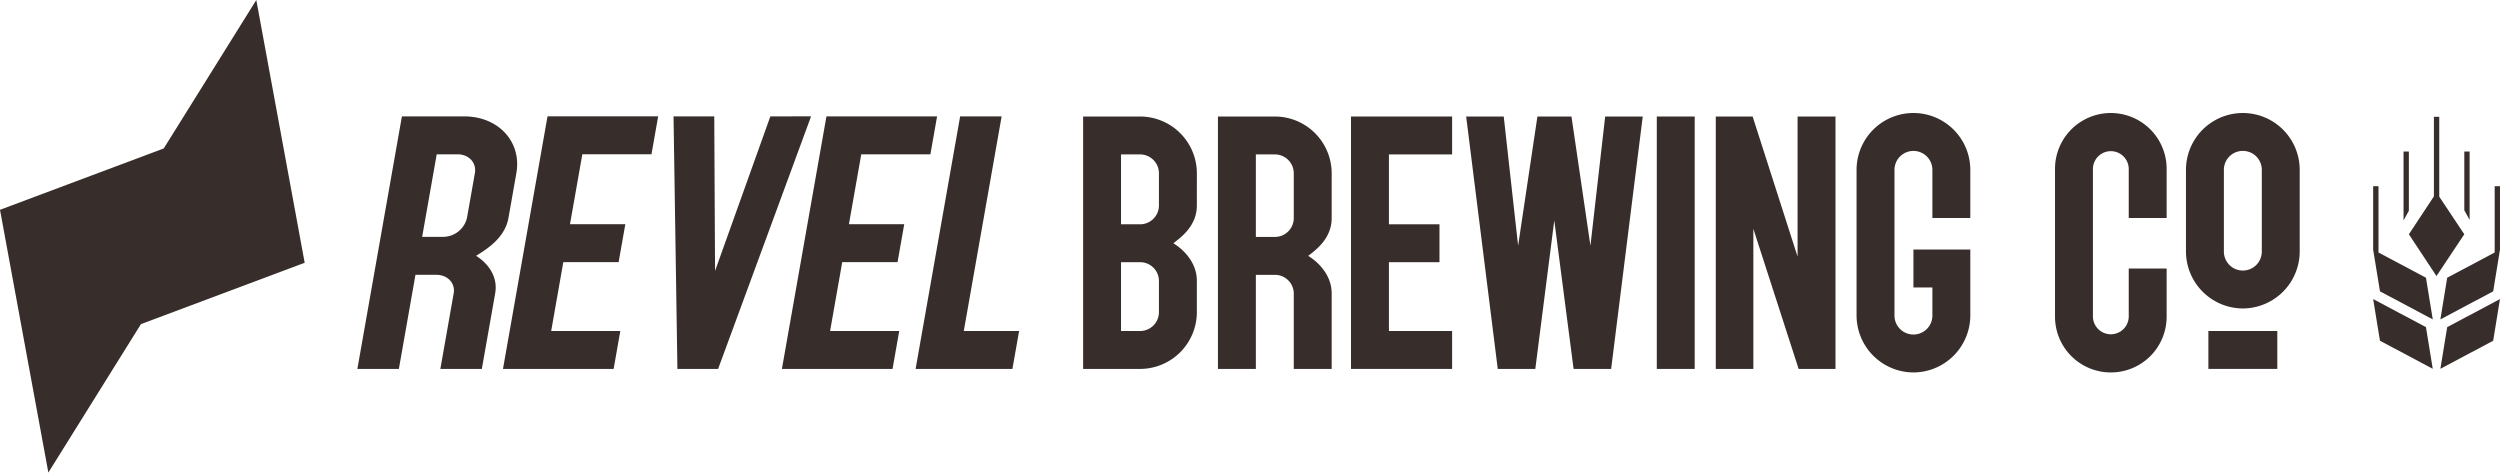<svg viewBox="0 0 755.72 142.852" height="142.852" width="755.72" xmlns:xlink="http://www.w3.org/1999/xlink" xmlns="http://www.w3.org/2000/svg" data-sanitized-data-name="Group 207" data-name="Group 207" id="Group_207">
  <defs>
    <clipPath id="clip-path">
      <rect fill="#372e2c" height="142.852" width="755.719" data-sanitized-data-name="Rectangle 30" data-name="Rectangle 30" id="Rectangle_30"></rect>
    </clipPath>
  </defs>
  <path fill="#372e2c" transform="translate(404.317 31.725)" d="M314.674,44.606V24.564h-1.613V43.749l2.058,12.594,15.96,8.483-2.055-12.594Z" data-sanitized-data-name="Path 99" data-name="Path 99" id="Path_99"></path>
  <path fill="#372e2c" transform="translate(415.769 50.952)" d="M323.986,47.937l-2.058,12.594,15.96-8.481,2.055-12.6Z" data-sanitized-data-name="Path 100" data-name="Path 100" id="Path_100"></path>
  <path fill="#372e2c" transform="translate(404.318 50.953)" d="M313.061,39.453l2.055,12.594,15.96,8.483-2.055-12.594Z" data-sanitized-data-name="Path 101" data-name="Path 101" id="Path_101"></path>
  <path fill="#372e2c" transform="translate(410.402 19.903)" d="M326.954,39.545V15.411h-1.613V39.453l-7.569,11.46,8.343,12.628,8.41-12.628Z" data-sanitized-data-name="Path 102" data-name="Path 102" id="Path_102"></path>
  <path fill="#372e2c" transform="translate(419.844 25.815)" d="M325.084,19.988v17.75l1.609,2.926V19.988Z" data-sanitized-data-name="Path 103" data-name="Path 103" id="Path_103"></path>
  <path fill="#372e2c" transform="translate(409.494 25.815)" d="M317.069,19.988V40.82l1.609-2.926V19.988Z" data-sanitized-data-name="Path 104" data-name="Path 104" id="Path_104"></path>
  <path fill="#372e2c" transform="translate(415.769 31.726)" d="M338.34,24.565V44.6l-14.356,7.631-2.055,12.594,15.96-8.485,2.055-12.594.007-19.182Z" data-sanitized-data-name="Path 105" data-name="Path 105" id="Path_105"></path>
  <path fill="#372e2c" transform="translate(0 0.001)" d="M77.478,0,49.492,44.872,0,63.422,14.618,142.85,42.606,97.976,92.1,79.428Z" data-sanitized-data-name="Path 106" data-name="Path 106" id="Path_106"></path>
  <g data-sanitized-data-name="Component 1 – 1" data-name="Component 1 – 1" id="Component_1_1">
    <g clip-path="url(#clip-path)" data-sanitized-data-name="Group 207" data-name="Group 207" id="Group_207-2">
      <path fill="#372e2c" transform="translate(184.533 19.851)" d="M165.8,65.034a5.686,5.686,0,0,0-5.729-5.626h-5.731v20.8h5.731a5.7,5.7,0,0,0,5.729-5.729Zm0-32.471a5.707,5.707,0,0,0-5.729-5.733h-5.731V47.95h5.731a5.707,5.707,0,0,0,5.729-5.733Zm11.462,9.654c0,6.05-4.457,9.446-7.108,11.462,2.651,1.593,7.108,5.52,7.108,11.354v9.446A17.187,17.187,0,0,1,160.076,91.67H142.883V15.37h17.193a17.189,17.189,0,0,1,17.191,17.193Z" data-sanitized-data-name="Path 107" data-name="Path 107" id="Path_107"></path>
      <path fill="#372e2c" transform="translate(207.501 19.851)" d="M172.129,51.768h5.731a5.7,5.7,0,0,0,5.729-5.729V32.563a5.708,5.708,0,0,0-5.729-5.733h-5.731Zm22.922-5.729c0,6.047-4.457,9.446-7.108,11.457,2.651,1.595,7.108,5.52,7.108,11.357V91.672H183.589V68.854a5.684,5.684,0,0,0-5.729-5.623h-5.731V91.672H160.667V15.37H177.86a17.188,17.188,0,0,1,17.191,17.193Z" data-sanitized-data-name="Path 108" data-name="Path 108" id="Path_108"></path>
      <path fill="#372e2c" transform="translate(230.172 19.852)" d="M189.684,47.949h15.282V59.406H189.684v20.8h19.1v11.46H178.221v-76.3h30.562V26.828h-19.1Z" data-sanitized-data-name="Path 109" data-name="Path 109" id="Path_109"></path>
      <path fill="#372e2c" transform="translate(249.791 19.85)" d="M237.239,91.672H225.885l-5.836-44.89-5.733,44.89H202.963l-9.551-76.3h11.357l4.347,39.054,5.836-39.054h10.293l5.733,39.054,4.455-39.054H246.79Z" data-sanitized-data-name="Path 110" data-name="Path 110" id="Path_110"></path>
      <rect fill="#372e2c" transform="translate(500.829 35.22)" height="76.302" width="11.462" data-sanitized-data-name="Rectangle 28" data-name="Rectangle 28" id="Rectangle_28"></rect>
      <path fill="#372e2c" transform="translate(292.319 19.85)" d="M262.529,91.672H251.387L237.7,49.332v42.34H226.341v-76.3h11.141l13.584,42.342V15.369h11.462Z" data-sanitized-data-name="Path 111" data-name="Path 111" id="Path_111"></path>
      <path fill="#372e2c" transform="translate(316.303 19.253)" d="M262.105,93.331A17.255,17.255,0,0,1,244.912,76.14V32.1a17.192,17.192,0,0,1,34.384,0v14.54H267.834V32.1a5.729,5.729,0,0,0-11.458,0V76.14a5.729,5.729,0,0,0,11.458,0V67.646h-5.729V56.188H279.3V76.14a17.258,17.258,0,0,1-17.191,17.191" data-sanitized-data-name="Path 112" data-name="Path 112" id="Path_112"></path>
      <rect fill="#372e2c" transform="translate(667.568 100.058)" height="11.457" width="20.834" data-sanitized-data-name="Rectangle 29" data-name="Rectangle 29" id="Rectangle_29"></rect>
      <path fill="#372e2c" transform="translate(350.114 19.253)" d="M287.967,93.331a16.85,16.85,0,0,1-16.875-16.875V31.782a16.872,16.872,0,1,1,33.745,0V46.637H293.379V31.782a5.413,5.413,0,0,0-10.825,0V76.457a5.413,5.413,0,0,0,10.825,0V61.917h11.457v14.54a16.849,16.849,0,0,1-16.87,16.875" data-sanitized-data-name="Path 113" data-name="Path 113" id="Path_113"></path>
      <path fill="#372e2c" transform="translate(372.425 19.252)" d="M305.558,26.368a5.706,5.706,0,0,0-5.729,5.729V56.8a5.731,5.731,0,0,0,11.462,0V32.1a5.709,5.709,0,0,0-5.733-5.729m0,47.62A17.255,17.255,0,0,1,288.367,56.8V32.1a17.191,17.191,0,1,1,34.382,0V56.8a17.256,17.256,0,0,1-17.191,17.191" data-sanitized-data-name="Path 114" data-name="Path 114" id="Path_114"></path>
      <path fill="#372e2c" transform="translate(85.693 19.826)" d="M66.352,91.694H99.8l2.023-11.467-20.9,0L84.59,59.414l16.721,0,2.023-11.467H86.611l3.728-21.132h20.9l2.021-11.467-33.444,0Z" data-sanitized-data-name="Path 115" data-name="Path 115" id="Path_115"></path>
      <path fill="#372e2c" transform="translate(60.885 19.826)" d="M82.659,32.553,80.28,46.036A7.447,7.447,0,0,1,73,51.77H66.728l4.4-24.952H77.4c3.483,0,5.82,2.55,5.259,5.736m.362,24.95c3.259-2.014,8.735-5.415,9.8-11.464L95.2,32.553c1.687-9.556-5.445-17.2-15.779-17.2l-18.813,0L47.143,91.7l12.546,0,5.016-28.456h6.27c3.485,0,5.823,2.548,5.28,5.626L72.228,91.7l12.541,0L88.8,68.864c1.029-5.839-3.155-9.766-5.777-11.361" data-sanitized-data-name="Path 116" data-name="Path 116" id="Path_116"></path>
      <path fill="#372e2c" transform="translate(155.992 19.826)" d="M135.351,80.225l11.441-64.872-12.544,0L120.784,91.694h29.265l2.026-11.469Z" data-sanitized-data-name="Path 117" data-name="Path 117" id="Path_117"></path>
      <path fill="#372e2c" transform="translate(133.214 19.827)" d="M138.106,59.414l2.021-11.464-16.721,0,3.728-21.13,20.9,0,2.021-11.464H116.612L103.147,91.695l33.444,0,2.021-11.467h-20.9l3.671-20.811Z" data-sanitized-data-name="Path 118" data-name="Path 118" id="Path_118"></path>
      <path fill="#372e2c" transform="translate(114.751 19.826)" d="M118.118,15.353,101.4,62.07l-.238-46.717H88.851L90.02,91.694l12.308,0,28.1-76.346Z" data-sanitized-data-name="Path 119" data-name="Path 119" id="Path_119"></path>
    </g>
  </g>
</svg>

